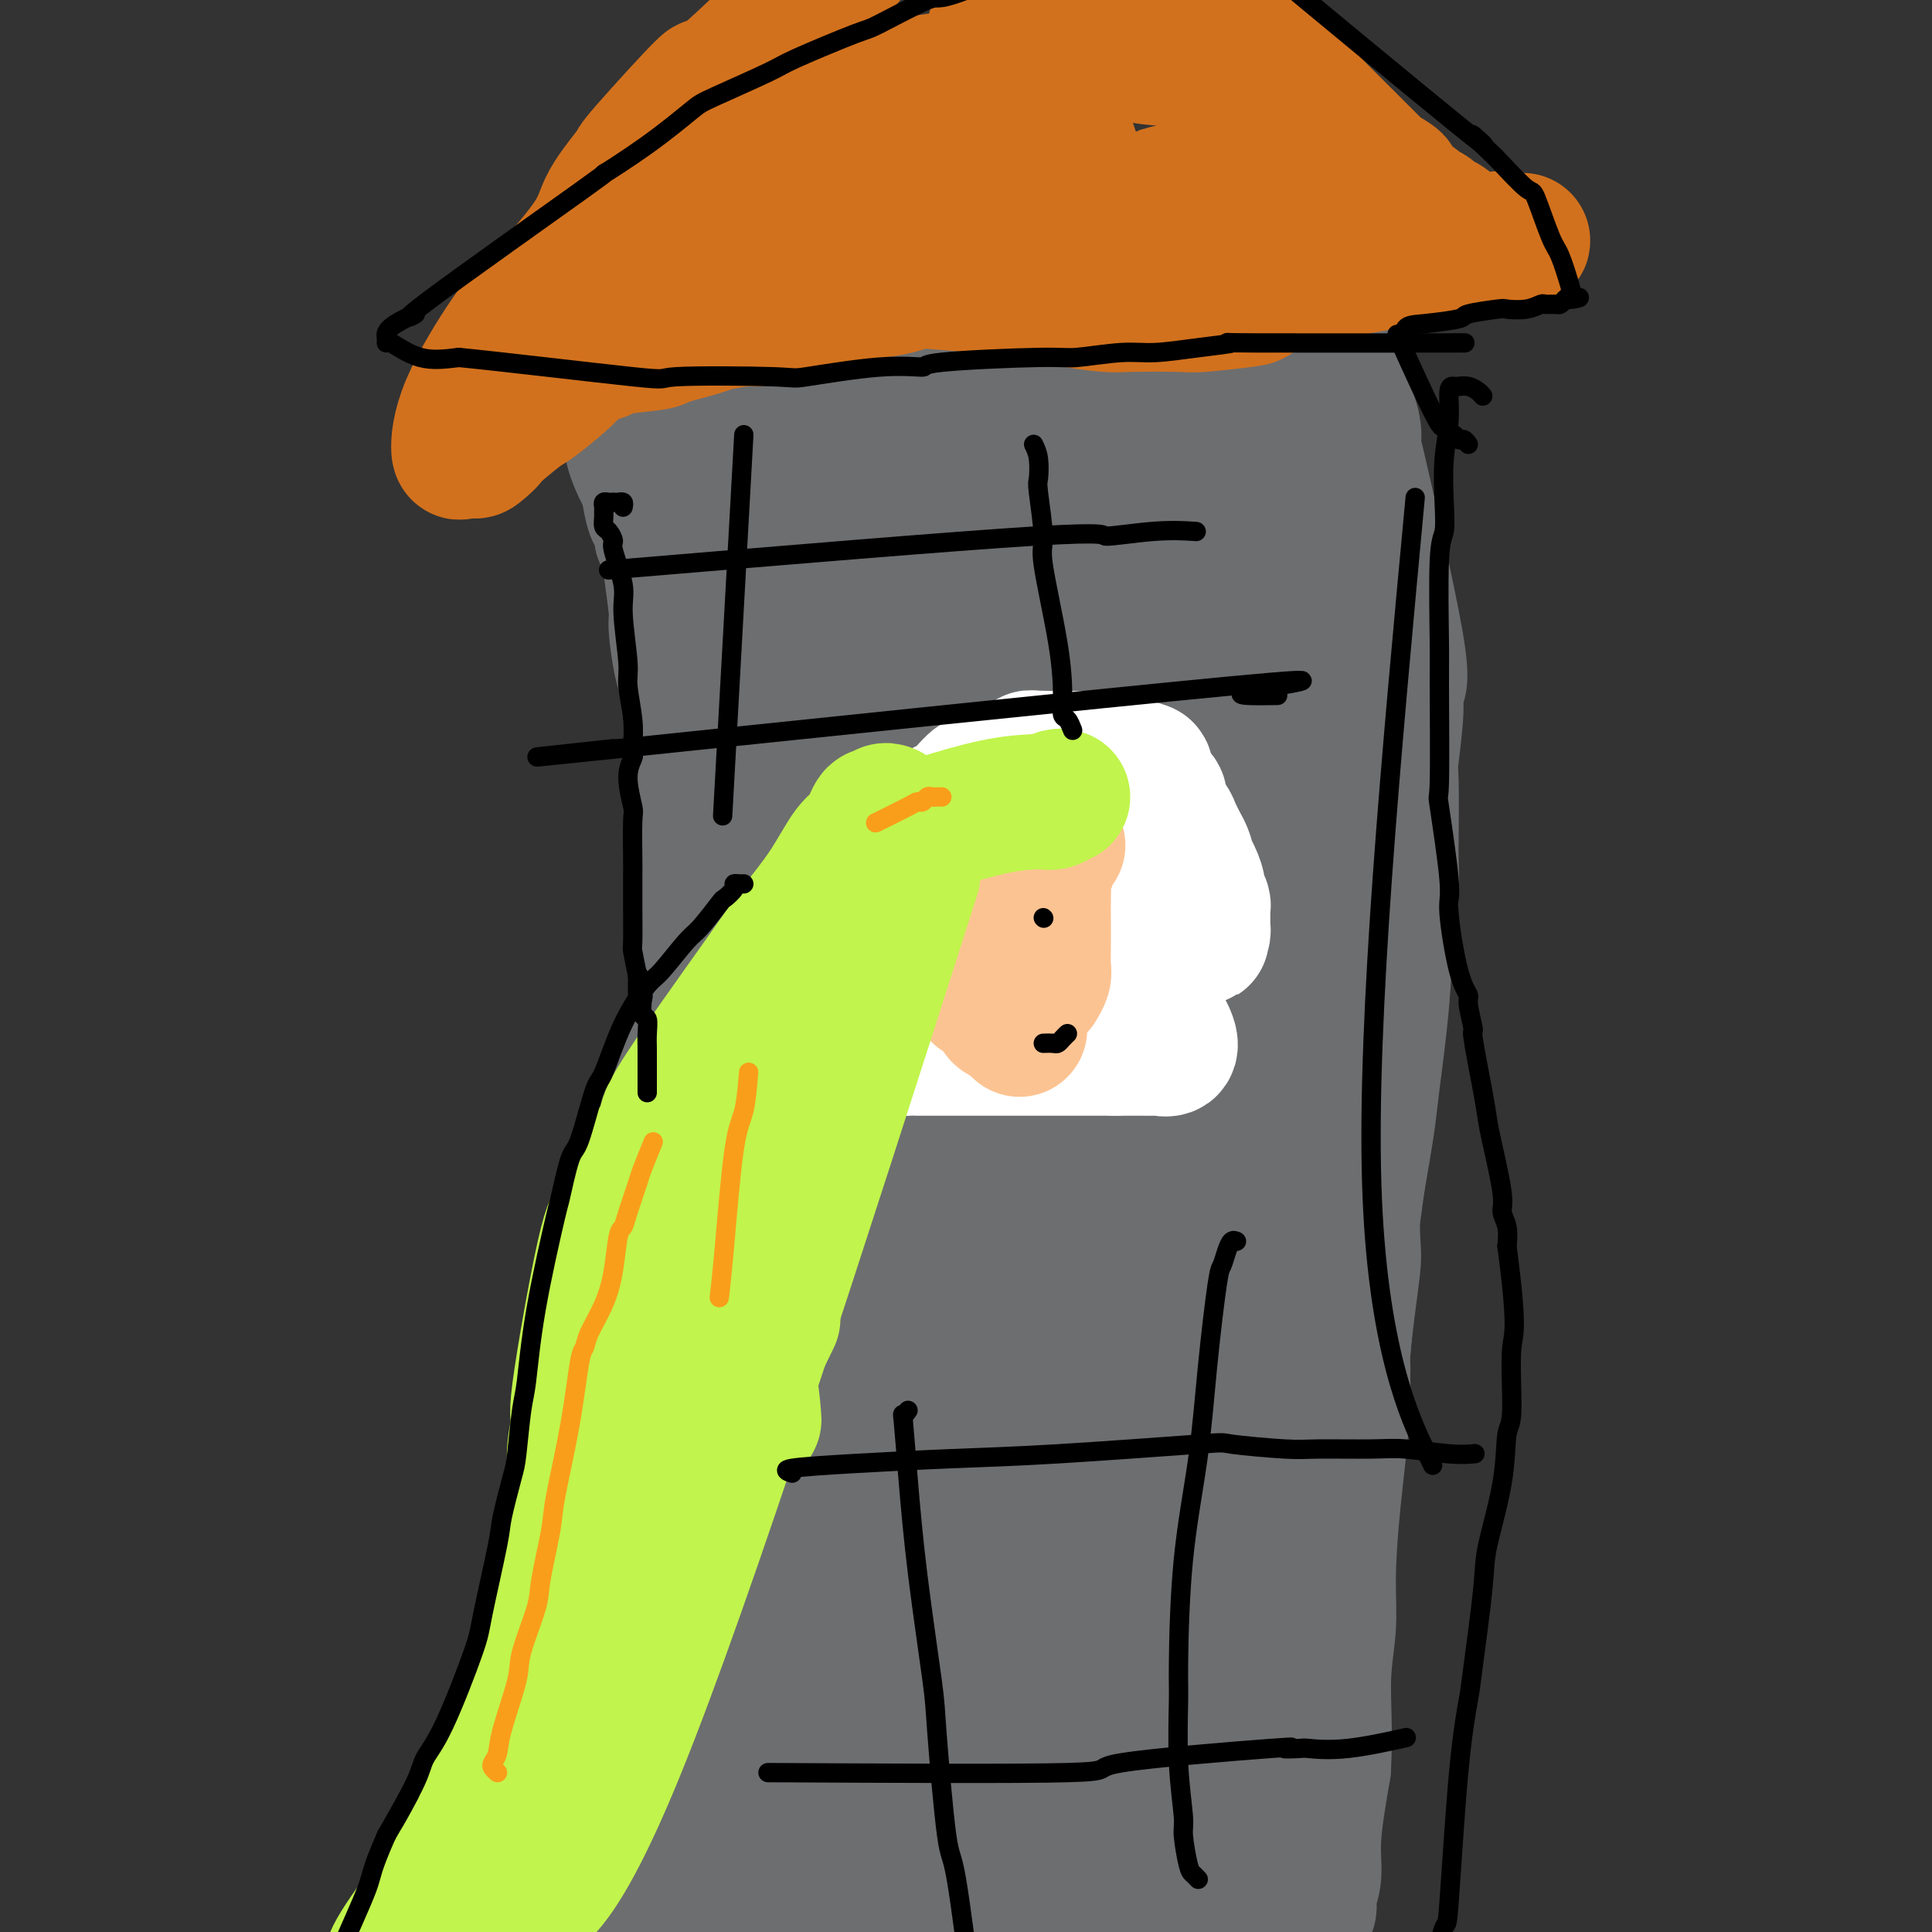 <svg viewBox='0 0 400 400' version='1.1' xmlns='http://www.w3.org/2000/svg' xmlns:xlink='http://www.w3.org/1999/xlink'><rect x="0" y="0" width="400" height="400" fill="#333333" stroke="none"/><g fill='none' stroke='#6D6E70' stroke-width='6' stroke-linecap='round' stroke-linejoin='round'><path d='M149,158c0.023,0.504 0.045,1.008 0,1c-0.045,-0.008 -0.159,-0.528 0,1c0.159,1.528 0.591,5.105 1,7c0.409,1.895 0.796,2.108 1,5c0.204,2.892 0.225,8.464 1,14c0.775,5.536 2.303,11.038 3,14c0.697,2.962 0.564,3.386 1,8c0.436,4.614 1.440,13.418 2,18c0.560,4.582 0.676,4.941 1,9c0.324,4.059 0.857,11.818 1,16c0.143,4.182 -0.105,4.788 0,9c0.105,4.212 0.561,12.031 1,16c0.439,3.969 0.859,4.088 1,7c0.141,2.912 0.002,8.616 0,11c-0.002,2.384 0.133,1.447 0,4c-0.133,2.553 -0.533,8.594 -1,14c-0.467,5.406 -1.001,10.176 -1,13c0.001,2.824 0.536,3.703 0,7c-0.536,3.297 -2.143,9.011 -3,12c-0.857,2.989 -0.964,3.254 -2,7c-1.036,3.746 -3.002,10.973 -4,15c-0.998,4.027 -1.028,4.853 -2,7c-0.972,2.147 -2.887,5.616 -4,9c-1.113,3.384 -1.426,6.683 -2,8c-0.574,1.317 -1.411,0.653 -2,2c-0.589,1.347 -0.932,4.704 -1,6c-0.068,1.296 0.139,0.530 0,1c-0.139,0.470 -0.625,2.178 -1,3c-0.375,0.822 -0.639,0.760 -1,1c-0.361,0.240 -0.817,0.783 -1,1c-0.183,0.217 -0.091,0.109 0,0'/></g>
<g fill='none' stroke='#6D6E70' stroke-width='28' stroke-linecap='round' stroke-linejoin='round'><path d='M150,150c-0.453,-0.093 -0.906,-0.187 -1,0c-0.094,0.187 0.171,0.653 0,1c-0.171,0.347 -0.778,0.575 -1,1c-0.222,0.425 -0.061,1.048 0,2c0.061,0.952 0.020,2.234 0,3c-0.020,0.766 -0.021,1.017 0,4c0.021,2.983 0.062,8.699 0,12c-0.062,3.301 -0.227,4.186 0,7c0.227,2.814 0.845,7.556 1,14c0.155,6.444 -0.155,14.590 0,19c0.155,4.410 0.773,5.084 1,10c0.227,4.916 0.062,14.072 0,19c-0.062,4.928 -0.020,5.626 0,11c0.020,5.374 0.019,15.424 0,20c-0.019,4.576 -0.057,3.679 0,7c0.057,3.321 0.210,10.861 0,14c-0.210,3.139 -0.781,1.879 -1,5c-0.219,3.121 -0.085,10.624 0,14c0.085,3.376 0.121,2.627 0,5c-0.121,2.373 -0.398,7.870 -1,13c-0.602,5.130 -1.528,9.894 -2,13c-0.472,3.106 -0.491,4.554 -1,9c-0.509,4.446 -1.509,11.889 -2,16c-0.491,4.111 -0.474,4.889 -1,8c-0.526,3.111 -1.595,8.556 -2,13c-0.405,4.444 -0.148,7.889 0,10c0.148,2.111 0.185,2.889 0,5c-0.185,2.111 -0.593,5.556 -1,9'/><path d='M139,414c-1.702,19.600 -0.456,8.600 0,5c0.456,-3.600 0.123,0.202 0,2c-0.123,1.798 -0.037,1.593 0,2c0.037,0.407 0.024,1.425 0,2c-0.024,0.575 -0.059,0.706 0,1c0.059,0.294 0.213,0.750 0,1c-0.213,0.250 -0.792,0.293 -1,0c-0.208,-0.293 -0.045,-0.921 0,-1c0.045,-0.079 -0.028,0.390 0,-1c0.028,-1.390 0.159,-4.641 0,-11c-0.159,-6.359 -0.606,-15.828 -1,-22c-0.394,-6.172 -0.734,-9.047 -1,-11c-0.266,-1.953 -0.458,-2.983 -2,-17c-1.542,-14.017 -4.433,-41.021 -5,-55c-0.567,-13.979 1.190,-14.932 2,-17c0.810,-2.068 0.671,-5.249 1,-10c0.329,-4.751 1.124,-11.070 2,-17c0.876,-5.930 1.831,-11.469 3,-17c1.169,-5.531 2.552,-11.052 3,-14c0.448,-2.948 -0.038,-3.323 0,-5c0.038,-1.677 0.602,-4.657 1,-7c0.398,-2.343 0.632,-4.049 1,-5c0.368,-0.951 0.869,-1.147 1,-2c0.131,-0.853 -0.109,-2.363 0,-3c0.109,-0.637 0.568,-0.402 1,-1c0.432,-0.598 0.838,-2.028 1,-3c0.162,-0.972 0.081,-1.486 0,-2'/><path d='M145,206c2.706,-17.547 1.471,-9.914 1,-9c-0.471,0.914 -0.179,-4.889 0,-9c0.179,-4.111 0.244,-6.528 0,-8c-0.244,-1.472 -0.797,-1.999 -1,-4c-0.203,-2.001 -0.055,-5.476 0,-7c0.055,-1.524 0.016,-1.098 0,-2c-0.016,-0.902 -0.008,-3.131 0,-4c0.008,-0.869 0.017,-0.378 0,-1c-0.017,-0.622 -0.060,-2.357 0,-3c0.060,-0.643 0.223,-0.193 0,-1c-0.223,-0.807 -0.833,-2.872 -1,-4c-0.167,-1.128 0.109,-1.318 0,-2c-0.109,-0.682 -0.602,-1.857 -1,-4c-0.398,-2.143 -0.699,-5.255 -1,-7c-0.301,-1.745 -0.602,-2.124 -1,-4c-0.398,-1.876 -0.894,-5.249 -1,-7c-0.106,-1.751 0.178,-1.879 0,-4c-0.178,-2.121 -0.817,-6.234 -1,-8c-0.183,-1.766 0.092,-1.184 0,-2c-0.092,-0.816 -0.549,-3.030 -1,-4c-0.451,-0.970 -0.895,-0.695 -1,-1c-0.105,-0.305 0.128,-1.191 0,-2c-0.128,-0.809 -0.616,-1.540 -1,-2c-0.384,-0.460 -0.662,-0.649 -1,-2c-0.338,-1.351 -0.734,-3.864 -1,-5c-0.266,-1.136 -0.400,-0.896 -1,-2c-0.600,-1.104 -1.666,-3.554 -2,-5c-0.334,-1.446 0.064,-1.889 0,-3c-0.064,-1.111 -0.590,-2.889 -1,-4c-0.410,-1.111 -0.705,-1.556 -1,-2'/><path d='M129,84c-1.332,-4.915 -0.161,-3.202 0,-3c0.161,0.202 -0.687,-1.108 -1,-2c-0.313,-0.892 -0.091,-1.367 0,-2c0.091,-0.633 0.051,-1.423 0,-2c-0.051,-0.577 -0.113,-0.942 0,-1c0.113,-0.058 0.400,0.191 1,0c0.600,-0.191 1.512,-0.824 1,-1c-0.512,-0.176 -2.447,0.103 3,-2c5.447,-2.103 18.276,-6.588 28,-9c9.724,-2.412 16.344,-2.751 19,-3c2.656,-0.249 1.349,-0.406 9,-1c7.651,-0.594 24.261,-1.623 31,-2c6.739,-0.377 3.606,-0.101 4,0c0.394,0.101 4.316,0.027 6,0c1.684,-0.027 1.130,-0.007 2,0c0.870,0.007 3.162,0.002 5,0c1.838,-0.002 3.220,-0.000 4,0c0.780,0.000 0.956,0.000 2,0c1.044,-0.000 2.956,0.000 4,0c1.044,-0.000 1.220,-0.001 2,0c0.780,0.001 2.164,0.004 3,0c0.836,-0.004 1.125,-0.015 2,0c0.875,0.015 2.338,0.056 3,0c0.662,-0.056 0.524,-0.207 1,0c0.476,0.207 1.564,0.774 2,1c0.436,0.226 0.218,0.113 0,0'/><path d='M260,57c6.362,0.373 2.267,0.806 1,1c-1.267,0.194 0.294,0.149 1,0c0.706,-0.149 0.555,-0.404 1,0c0.445,0.404 1.484,1.466 2,2c0.516,0.534 0.508,0.542 1,1c0.492,0.458 1.482,1.368 2,2c0.518,0.632 0.562,0.986 1,2c0.438,1.014 1.268,2.688 2,4c0.732,1.312 1.366,2.261 2,3c0.634,0.739 1.267,1.268 2,3c0.733,1.732 1.565,4.668 2,6c0.435,1.332 0.472,1.059 1,2c0.528,0.941 1.545,3.097 2,5c0.455,1.903 0.347,3.553 0,3c-0.347,-0.553 -0.934,-3.307 1,5c1.934,8.307 6.389,27.677 8,37c1.611,9.323 0.379,8.600 0,9c-0.379,0.400 0.094,1.925 0,5c-0.094,3.075 -0.756,7.701 -1,10c-0.244,2.299 -0.069,2.271 0,5c0.069,2.729 0.031,8.215 0,11c-0.031,2.785 -0.054,2.871 0,5c0.054,2.129 0.184,6.303 0,9c-0.184,2.697 -0.682,3.916 -1,7c-0.318,3.084 -0.456,8.033 -1,14c-0.544,5.967 -1.493,12.953 -2,17c-0.507,4.047 -0.574,5.156 -1,8c-0.426,2.844 -1.213,7.422 -2,12'/><path d='M281,245c-1.244,9.789 -0.854,5.260 -1,6c-0.146,0.740 -0.826,6.748 -1,10c-0.174,3.252 0.160,3.747 0,7c-0.160,3.253 -0.813,9.265 -1,12c-0.187,2.735 0.090,2.195 0,4c-0.090,1.805 -0.549,5.957 -1,9c-0.451,3.043 -0.894,4.977 -1,6c-0.106,1.023 0.125,1.133 0,4c-0.125,2.867 -0.607,8.489 -1,11c-0.393,2.511 -0.698,1.910 -1,5c-0.302,3.090 -0.603,9.872 -1,13c-0.397,3.128 -0.891,2.604 -1,5c-0.109,2.396 0.167,7.714 0,10c-0.167,2.286 -0.777,1.540 -1,7c-0.223,5.460 -0.060,17.126 0,22c0.060,4.874 0.016,2.955 0,3c-0.016,0.045 -0.004,2.053 0,4c0.004,1.947 0.001,3.835 0,5c-0.001,1.165 -0.000,1.609 0,2c0.000,0.391 0.000,0.729 0,1c-0.000,0.271 -0.001,0.474 0,1c0.001,0.526 0.004,1.375 0,2c-0.004,0.625 -0.017,1.028 0,1c0.017,-0.028 0.062,-0.485 0,-1c-0.062,-0.515 -0.233,-1.086 0,-2c0.233,-0.914 0.870,-2.169 1,-4c0.130,-1.831 -0.249,-4.237 0,-8c0.249,-3.763 1.124,-8.881 2,-14'/><path d='M274,366c0.402,-7.855 -0.095,-13.493 0,-18c0.095,-4.507 0.780,-7.883 1,-11c0.220,-3.117 -0.024,-5.974 0,-10c0.024,-4.026 0.318,-9.219 1,-16c0.682,-6.781 1.752,-15.150 2,-20c0.248,-4.850 -0.326,-6.183 0,-11c0.326,-4.817 1.551,-13.119 2,-17c0.449,-3.881 0.122,-3.343 0,-8c-0.122,-4.657 -0.037,-14.510 0,-20c0.037,-5.490 0.028,-6.617 0,-11c-0.028,-4.383 -0.074,-12.023 0,-16c0.074,-3.977 0.269,-4.290 0,-8c-0.269,-3.710 -1.000,-10.815 -1,-18c0.000,-7.185 0.732,-14.450 1,-16c0.268,-1.550 0.071,2.615 0,-6c-0.071,-8.615 -0.018,-30.010 0,-39c0.018,-8.990 0.001,-5.575 0,-5c-0.001,0.575 0.014,-1.689 0,-4c-0.014,-2.311 -0.055,-4.668 0,-6c0.055,-1.332 0.208,-1.638 0,-3c-0.208,-1.362 -0.776,-3.779 -1,-5c-0.224,-1.221 -0.103,-1.244 0,-2c0.103,-0.756 0.187,-2.243 0,-3c-0.187,-0.757 -0.645,-0.784 -1,-1c-0.355,-0.216 -0.606,-0.621 -1,-1c-0.394,-0.379 -0.930,-0.730 -1,-1c-0.070,-0.270 0.327,-0.457 0,-1c-0.327,-0.543 -1.379,-1.441 -2,-2c-0.621,-0.559 -0.810,-0.780 -1,-1'/><path d='M273,86c-1.519,-1.442 -2.316,-1.546 -3,-2c-0.684,-0.454 -1.254,-1.258 -3,-2c-1.746,-0.742 -4.666,-1.422 -6,-2c-1.334,-0.578 -1.080,-1.055 -3,-2c-1.920,-0.945 -6.013,-2.360 -8,-3c-1.987,-0.640 -1.867,-0.507 -4,-1c-2.133,-0.493 -6.517,-1.614 -8,-2c-1.483,-0.386 -0.064,-0.037 -4,-1c-3.936,-0.963 -13.227,-3.239 -18,-4c-4.773,-0.761 -5.028,-0.009 -7,0c-1.972,0.009 -5.659,-0.726 -9,-1c-3.341,-0.274 -6.334,-0.089 -8,0c-1.666,0.089 -2.004,0.080 -3,0c-0.996,-0.080 -2.651,-0.233 -6,0c-3.349,0.233 -8.392,0.850 -11,1c-2.608,0.150 -2.782,-0.167 -3,0c-0.218,0.167 -0.481,0.817 -1,1c-0.519,0.183 -1.295,-0.101 -2,0c-0.705,0.101 -1.340,0.588 -2,1c-0.660,0.412 -1.347,0.751 -2,1c-0.653,0.249 -1.272,0.410 -2,1c-0.728,0.590 -1.563,1.611 -2,2c-0.437,0.389 -0.474,0.146 -1,1c-0.526,0.854 -1.542,2.806 -2,4c-0.458,1.194 -0.360,1.629 -1,3c-0.640,1.371 -2.018,3.677 -3,6c-0.982,2.323 -1.566,4.664 -2,7c-0.434,2.336 -0.717,4.668 -1,7'/><path d='M148,101c-1.982,7.279 -1.936,11.476 -2,14c-0.064,2.524 -0.237,3.376 0,7c0.237,3.624 0.883,10.021 1,13c0.117,2.979 -0.294,2.539 0,6c0.294,3.461 1.294,10.821 2,15c0.706,4.179 1.117,5.176 2,9c0.883,3.824 2.239,10.474 3,17c0.761,6.526 0.926,12.927 1,16c0.074,3.073 0.057,2.818 0,7c-0.057,4.182 -0.152,12.802 0,17c0.152,4.198 0.553,3.976 1,7c0.447,3.024 0.942,9.295 1,12c0.058,2.705 -0.321,1.843 0,4c0.321,2.157 1.343,7.334 2,10c0.657,2.666 0.950,2.821 1,6c0.050,3.179 -0.144,9.382 0,13c0.144,3.618 0.627,4.650 1,10c0.373,5.350 0.637,15.018 1,21c0.363,5.982 0.825,8.277 1,10c0.175,1.723 0.062,2.875 0,4c-0.062,1.125 -0.072,2.225 0,5c0.072,2.775 0.225,7.226 0,9c-0.225,1.774 -0.830,0.873 -1,2c-0.170,1.127 0.095,4.283 0,7c-0.095,2.717 -0.551,4.996 -1,6c-0.449,1.004 -0.890,0.732 -1,2c-0.110,1.268 0.111,4.077 0,6c-0.111,1.923 -0.556,2.962 -1,4'/><path d='M159,360c-0.792,7.973 -0.772,5.404 -1,5c-0.228,-0.404 -0.705,1.357 -1,3c-0.295,1.643 -0.409,3.170 -1,5c-0.591,1.830 -1.660,3.965 -2,5c-0.340,1.035 0.048,0.970 0,2c-0.048,1.030 -0.533,3.153 -1,4c-0.467,0.847 -0.915,0.417 -1,1c-0.085,0.583 0.192,2.180 0,3c-0.192,0.820 -0.852,0.865 -1,1c-0.148,0.135 0.216,0.362 0,1c-0.216,0.638 -1.013,1.687 -1,2c0.013,0.313 0.837,-0.112 1,0c0.163,0.112 -0.336,0.759 0,1c0.336,0.241 1.508,0.076 2,0c0.492,-0.076 0.305,-0.063 1,0c0.695,0.063 2.273,0.174 3,0c0.727,-0.174 0.602,-0.635 2,-1c1.398,-0.365 4.319,-0.634 6,-1c1.681,-0.366 2.120,-0.830 4,-1c1.880,-0.170 5.199,-0.045 7,0c1.801,0.045 2.084,0.012 3,0c0.916,-0.012 2.464,-0.003 5,0c2.536,0.003 6.060,0.001 8,0c1.940,-0.001 2.297,-0.000 4,0c1.703,0.000 4.752,0.000 6,0c1.248,-0.000 0.693,-0.000 2,0c1.307,0.000 4.474,0.000 6,0c1.526,-0.000 1.411,-0.000 3,0c1.589,0.000 4.883,0.000 7,0c2.117,-0.000 3.059,-0.000 4,0'/><path d='M224,390c13.336,-0.310 9.677,-0.085 10,0c0.323,0.085 4.629,0.029 7,0c2.371,-0.029 2.808,-0.033 4,0c1.192,0.033 3.139,0.103 4,0c0.861,-0.103 0.637,-0.377 1,0c0.363,0.377 1.314,1.406 3,-1c1.686,-2.406 4.107,-8.245 5,-11c0.893,-2.755 0.257,-2.424 0,-3c-0.257,-0.576 -0.137,-2.057 0,-3c0.137,-0.943 0.290,-1.347 0,-4c-0.290,-2.653 -1.022,-7.557 -1,-9c0.022,-1.443 0.798,0.573 -1,-5c-1.798,-5.573 -6.169,-18.735 -8,-25c-1.831,-6.265 -1.120,-5.633 -1,-6c0.120,-0.367 -0.349,-1.733 -1,-4c-0.651,-2.267 -1.485,-5.436 -2,-7c-0.515,-1.564 -0.712,-1.522 -1,-4c-0.288,-2.478 -0.666,-7.477 -1,-10c-0.334,-2.523 -0.626,-2.572 -1,-6c-0.374,-3.428 -0.832,-10.237 -1,-14c-0.168,-3.763 -0.045,-4.480 0,-7c0.045,-2.520 0.012,-6.842 0,-12c-0.012,-5.158 -0.003,-11.150 0,-14c0.003,-2.850 0.001,-2.558 0,-6c-0.001,-3.442 -0.000,-10.619 0,-14c0.000,-3.381 0.000,-2.966 0,-5c-0.000,-2.034 -0.000,-6.517 0,-11'/><path d='M240,209c-0.153,-13.432 -0.037,-5.512 0,-5c0.037,0.512 -0.005,-6.384 0,-10c0.005,-3.616 0.058,-3.954 0,-6c-0.058,-2.046 -0.226,-5.802 0,-10c0.226,-4.198 0.845,-8.837 1,-11c0.155,-2.163 -0.155,-1.848 0,-4c0.155,-2.152 0.773,-6.769 1,-9c0.227,-2.231 0.061,-2.074 0,-4c-0.061,-1.926 -0.016,-5.933 0,-8c0.016,-2.067 0.004,-2.194 0,-4c-0.004,-1.806 -0.001,-5.292 0,-7c0.001,-1.708 0.000,-1.640 0,-3c-0.000,-1.360 -0.000,-4.149 0,-5c0.000,-0.851 0.000,0.234 0,-2c-0.000,-2.234 -0.000,-7.788 0,-10c0.000,-2.212 0.000,-1.083 0,-1c-0.000,0.083 -0.000,-0.879 0,-2c0.000,-1.121 0.000,-2.401 0,-3c-0.000,-0.599 -0.000,-0.516 0,-1c0.000,-0.484 0.001,-1.534 0,-2c-0.001,-0.466 -0.004,-0.349 0,-1c0.004,-0.651 0.015,-2.071 0,-3c-0.015,-0.929 -0.057,-1.366 0,-2c0.057,-0.634 0.212,-1.464 0,-2c-0.212,-0.536 -0.792,-0.776 -1,-1c-0.208,-0.224 -0.046,-0.431 0,-1c0.046,-0.569 -0.026,-1.499 0,-2c0.026,-0.501 0.150,-0.572 0,-1c-0.150,-0.428 -0.575,-1.214 -1,-2'/><path d='M240,87c0.106,-19.049 0.370,-5.672 0,-1c-0.370,4.672 -1.373,0.640 -2,-1c-0.627,-1.640 -0.878,-0.888 -2,-1c-1.122,-0.112 -3.114,-1.089 -5,-2c-1.886,-0.911 -3.665,-1.757 -5,-2c-1.335,-0.243 -2.225,0.116 -5,0c-2.775,-0.116 -7.436,-0.707 -10,-1c-2.564,-0.293 -3.033,-0.289 -5,0c-1.967,0.289 -5.433,0.861 -7,1c-1.567,0.139 -1.235,-0.155 -2,0c-0.765,0.155 -2.626,0.760 -4,1c-1.374,0.240 -2.259,0.116 -3,0c-0.741,-0.116 -1.336,-0.223 -2,0c-0.664,0.223 -1.397,0.778 -2,1c-0.603,0.222 -1.077,0.112 -2,0c-0.923,-0.112 -2.293,-0.227 -3,0c-0.707,0.227 -0.749,0.797 -1,1c-0.251,0.203 -0.711,0.038 -1,0c-0.289,-0.038 -0.406,0.050 -1,0c-0.594,-0.050 -1.666,-0.237 -2,0c-0.334,0.237 0.069,0.897 0,1c-0.069,0.103 -0.609,-0.350 -1,0c-0.391,0.350 -0.634,1.505 -1,2c-0.366,0.495 -0.854,0.330 -1,1c-0.146,0.670 0.049,2.174 0,3c-0.049,0.826 -0.342,0.973 -1,3c-0.658,2.027 -1.682,5.933 -2,8c-0.318,2.067 0.069,2.296 0,6c-0.069,3.704 -0.596,10.882 -1,15c-0.404,4.118 -0.687,5.177 -1,8c-0.313,2.823 -0.657,7.412 -1,12'/><path d='M167,142c-0.695,16.459 -0.932,37.106 -1,48c-0.068,10.894 0.034,12.034 0,14c-0.034,1.966 -0.205,4.757 0,10c0.205,5.243 0.787,12.939 1,17c0.213,4.061 0.057,4.487 0,7c-0.057,2.513 -0.016,7.113 0,12c0.016,4.887 0.008,10.061 0,13c-0.008,2.939 -0.017,3.642 0,7c0.017,3.358 0.061,9.371 0,12c-0.061,2.629 -0.226,1.873 0,4c0.226,2.127 0.844,7.135 1,8c0.156,0.865 -0.151,-2.415 0,4c0.151,6.415 0.758,22.525 1,31c0.242,8.475 0.117,9.315 0,10c-0.117,0.685 -0.228,1.216 0,4c0.228,2.784 0.793,7.822 1,10c0.207,2.178 0.055,1.495 0,3c-0.055,1.505 -0.015,5.196 0,7c0.015,1.804 0.004,1.720 0,3c-0.004,1.280 -0.001,3.925 0,5c0.001,1.075 0.000,0.582 0,1c-0.000,0.418 -0.000,1.747 0,3c0.000,1.253 0.000,2.429 0,3c-0.000,0.571 -0.000,0.538 0,1c0.000,0.462 0.000,1.418 0,2c-0.000,0.582 -0.000,0.791 0,1'/><path d='M170,382c0.463,37.309 0.120,10.581 0,1c-0.120,-9.581 -0.019,-2.017 0,1c0.019,3.017 -0.045,1.485 0,1c0.045,-0.485 0.199,0.077 1,0c0.801,-0.077 2.250,-0.791 3,-1c0.750,-0.209 0.801,0.089 3,0c2.199,-0.089 6.546,-0.564 9,-1c2.454,-0.436 3.016,-0.834 5,-1c1.984,-0.166 5.389,-0.100 7,0c1.611,0.100 1.426,0.234 2,0c0.574,-0.234 1.907,-0.835 6,-1c4.093,-0.165 10.947,0.106 14,0c3.053,-0.106 2.306,-0.591 4,-1c1.694,-0.409 5.831,-0.743 8,-1c2.169,-0.257 2.372,-0.437 4,-1c1.628,-0.563 4.680,-1.511 6,-2c1.320,-0.489 0.907,-0.520 2,-1c1.093,-0.480 3.692,-1.408 5,-2c1.308,-0.592 1.324,-0.849 2,-1c0.676,-0.151 2.012,-0.196 3,-1c0.988,-0.804 1.627,-2.368 2,-3c0.373,-0.632 0.481,-0.332 1,-1c0.519,-0.668 1.448,-2.303 2,-3c0.552,-0.697 0.725,-0.457 1,-1c0.275,-0.543 0.650,-1.869 1,-3c0.350,-1.131 0.675,-2.065 1,-3'/><path d='M262,357c1.346,-3.256 0.710,-4.397 1,-8c0.290,-3.603 1.504,-9.668 2,-15c0.496,-5.332 0.273,-9.931 0,-14c-0.273,-4.069 -0.596,-7.608 -1,-13c-0.404,-5.392 -0.889,-12.637 -1,-17c-0.111,-4.363 0.152,-5.844 0,-9c-0.152,-3.156 -0.720,-7.989 -1,-10c-0.280,-2.011 -0.271,-1.201 0,-3c0.271,-1.799 0.805,-6.206 1,-8c0.195,-1.794 0.050,-0.976 0,-3c-0.050,-2.024 -0.004,-6.889 0,-11c0.004,-4.111 -0.033,-7.467 0,-10c0.033,-2.533 0.135,-4.242 0,-4c-0.135,0.242 -0.506,2.433 1,-8c1.506,-10.433 4.890,-33.492 6,-43c1.110,-9.508 -0.053,-5.466 0,-6c0.053,-0.534 1.322,-5.646 2,-11c0.678,-5.354 0.766,-10.951 1,-14c0.234,-3.049 0.615,-3.549 1,-7c0.385,-3.451 0.775,-9.852 1,-13c0.225,-3.148 0.286,-3.043 0,-5c-0.286,-1.957 -0.921,-5.977 -1,-8c-0.079,-2.023 0.396,-2.047 0,-3c-0.396,-0.953 -1.663,-2.833 -2,-4c-0.337,-1.167 0.255,-1.622 0,-3c-0.255,-1.378 -1.359,-3.679 -2,-5c-0.641,-1.321 -0.821,-1.660 -1,-2'/><path d='M269,100c-1.224,-5.602 -1.284,-4.609 -2,-5c-0.716,-0.391 -2.086,-2.168 -3,-3c-0.914,-0.832 -1.371,-0.720 -2,-2c-0.629,-1.280 -1.432,-3.952 -2,-5c-0.568,-1.048 -0.903,-0.471 -2,-1c-1.097,-0.529 -2.956,-2.164 -4,-3c-1.044,-0.836 -1.273,-0.873 -2,-1c-0.727,-0.127 -1.951,-0.346 -4,-1c-2.049,-0.654 -4.923,-1.745 -6,-2c-1.077,-0.255 -0.358,0.324 -3,0c-2.642,-0.324 -8.647,-1.551 -12,-2c-3.353,-0.449 -4.055,-0.120 -6,0c-1.945,0.120 -5.134,0.033 -7,0c-1.866,-0.033 -2.411,-0.011 -3,0c-0.589,0.011 -1.222,0.010 -5,1c-3.778,0.990 -10.700,2.972 -14,4c-3.300,1.028 -2.979,1.103 -3,1c-0.021,-0.103 -0.385,-0.383 -1,0c-0.615,0.383 -1.481,1.429 -2,2c-0.519,0.571 -0.690,0.667 -1,1c-0.310,0.333 -0.759,0.903 -1,2c-0.241,1.097 -0.275,2.720 0,4c0.275,1.280 0.860,2.216 1,3c0.140,0.784 -0.164,1.414 0,4c0.164,2.586 0.797,7.126 2,13c1.203,5.874 2.978,13.081 4,17c1.022,3.919 1.292,4.548 2,7c0.708,2.452 1.854,6.726 3,11'/><path d='M196,145c2.460,9.630 2.610,6.206 3,8c0.390,1.794 1.019,8.805 2,14c0.981,5.195 2.312,8.575 3,12c0.688,3.425 0.732,6.895 1,9c0.268,2.105 0.758,2.844 1,5c0.242,2.156 0.234,5.730 0,10c-0.234,4.270 -0.693,9.236 -1,12c-0.307,2.764 -0.460,3.325 -1,8c-0.540,4.675 -1.465,13.462 -2,18c-0.535,4.538 -0.679,4.825 -1,10c-0.321,5.175 -0.818,15.239 -1,20c-0.182,4.761 -0.049,4.221 0,8c0.049,3.779 0.013,11.878 0,16c-0.013,4.122 -0.003,4.266 0,8c0.003,3.734 -0.001,11.057 0,18c0.001,6.943 0.007,13.506 0,17c-0.007,3.494 -0.027,3.920 0,8c0.027,4.080 0.102,11.815 0,16c-0.102,4.185 -0.382,4.819 0,8c0.382,3.181 1.427,8.908 2,12c0.573,3.092 0.675,3.548 1,5c0.325,1.452 0.872,3.900 1,5c0.128,1.100 -0.163,0.851 0,2c0.163,1.149 0.781,3.695 1,5c0.219,1.305 0.038,1.371 0,1c-0.038,-0.371 0.067,-1.177 0,-1c-0.067,0.177 -0.305,1.336 -1,-1c-0.695,-2.336 -1.848,-8.168 -3,-14'/><path d='M201,384c-1.015,-8.186 -1.551,-21.151 -2,-28c-0.449,-6.849 -0.809,-7.583 -2,-14c-1.191,-6.417 -3.213,-18.519 -4,-24c-0.787,-5.481 -0.339,-4.343 -1,-11c-0.661,-6.657 -2.429,-21.109 -3,-28c-0.571,-6.891 0.057,-6.222 0,-12c-0.057,-5.778 -0.800,-18.003 -1,-24c-0.200,-5.997 0.141,-5.764 0,-9c-0.141,-3.236 -0.766,-9.940 -1,-13c-0.234,-3.060 -0.077,-2.475 0,-4c0.077,-1.525 0.073,-5.160 0,-7c-0.073,-1.840 -0.216,-1.886 0,-4c0.216,-2.114 0.790,-6.297 1,-8c0.210,-1.703 0.055,-0.925 0,-8c-0.055,-7.075 -0.011,-22.003 0,-29c0.011,-6.997 -0.011,-6.063 0,-8c0.011,-1.937 0.056,-6.745 0,-10c-0.056,-3.255 -0.211,-4.956 0,-6c0.211,-1.044 0.789,-1.431 1,-2c0.211,-0.569 0.057,-1.320 0,-2c-0.057,-0.680 -0.016,-1.289 0,-2c0.016,-0.711 0.006,-1.524 0,-2c-0.006,-0.476 -0.010,-0.614 0,-1c0.010,-0.386 0.034,-1.021 0,-1c-0.034,0.021 -0.124,0.698 0,1c0.124,0.302 0.464,0.229 0,2c-0.464,1.771 -1.732,5.385 -3,9'/><path d='M186,139c-0.887,2.832 -1.605,4.913 -3,12c-1.395,7.087 -3.468,19.181 -5,33c-1.532,13.819 -2.522,29.364 -3,37c-0.478,7.636 -0.442,7.365 0,15c0.442,7.635 1.290,23.178 2,31c0.710,7.822 1.280,7.922 2,15c0.720,7.078 1.589,21.132 2,28c0.411,6.868 0.363,6.548 1,11c0.637,4.452 1.961,13.676 3,19c1.039,5.324 1.795,6.750 2,8c0.205,1.250 -0.141,2.325 0,5c0.141,2.675 0.770,6.950 1,9c0.230,2.050 0.062,1.875 0,3c-0.062,1.125 -0.016,3.552 0,7c0.016,3.448 0.003,7.919 0,10c-0.003,2.081 0.004,1.772 0,2c-0.004,0.228 -0.018,0.993 0,2c0.018,1.007 0.067,2.255 0,3c-0.067,0.745 -0.249,0.985 0,1c0.249,0.015 0.931,-0.196 1,0c0.069,0.196 -0.475,0.799 0,1c0.475,0.201 1.970,-0.001 3,0c1.030,0.001 1.595,0.203 3,0c1.405,-0.203 3.650,-0.811 5,-1c1.350,-0.189 1.805,0.042 3,0c1.195,-0.042 3.129,-0.358 5,-1c1.871,-0.642 3.677,-1.612 5,-2c1.323,-0.388 2.161,-0.194 3,0'/><path d='M216,387c5.138,-0.412 3.984,-0.443 4,-1c0.016,-0.557 1.203,-1.639 2,-2c0.797,-0.361 1.204,-0.002 2,0c0.796,0.002 1.980,-0.353 3,-1c1.020,-0.647 1.874,-1.586 2,-2c0.126,-0.414 -0.476,-0.304 1,-2c1.476,-1.696 5.030,-5.199 7,-8c1.970,-2.801 2.355,-4.900 3,-7c0.645,-2.100 1.551,-4.201 2,-5c0.449,-0.799 0.441,-0.297 1,-3c0.559,-2.703 1.684,-8.612 2,-13c0.316,-4.388 -0.176,-7.257 0,-9c0.176,-1.743 1.020,-2.361 0,-15c-1.020,-12.639 -3.905,-37.300 -5,-48c-1.095,-10.700 -0.399,-7.440 0,-7c0.399,0.440 0.500,-1.940 0,-7c-0.500,-5.060 -1.601,-12.801 -2,-17c-0.399,-4.199 -0.096,-4.856 0,-9c0.096,-4.144 -0.015,-11.774 0,-16c0.015,-4.226 0.157,-5.049 0,-9c-0.157,-3.951 -0.615,-11.029 -1,-18c-0.385,-6.971 -0.699,-13.835 -1,-17c-0.301,-3.165 -0.589,-2.633 -1,-5c-0.411,-2.367 -0.945,-7.635 -1,-10c-0.055,-2.365 0.370,-1.829 0,-4c-0.370,-2.171 -1.534,-7.049 -2,-10c-0.466,-2.951 -0.233,-3.976 0,-5'/><path d='M232,137c-2.480,-34.546 -2.181,-17.910 -2,-13c0.181,4.910 0.245,-1.907 0,-6c-0.245,-4.093 -0.798,-5.464 -1,-7c-0.202,-1.536 -0.055,-3.238 0,-4c0.055,-0.762 0.016,-0.586 0,-1c-0.016,-0.414 -0.008,-1.420 0,-2c0.008,-0.580 0.017,-0.735 0,-1c-0.017,-0.265 -0.059,-0.642 0,-1c0.059,-0.358 0.219,-0.699 0,-1c-0.219,-0.301 -0.817,-0.562 -1,0c-0.183,0.562 0.048,1.947 0,2c-0.048,0.053 -0.375,-1.227 -2,6c-1.625,7.227 -4.548,22.960 -6,32c-1.452,9.040 -1.433,11.386 -2,24c-0.567,12.614 -1.718,35.496 -2,47c-0.282,11.504 0.307,11.629 1,23c0.693,11.371 1.492,33.988 2,46c0.508,12.012 0.726,13.420 1,23c0.274,9.580 0.606,27.334 1,36c0.394,8.666 0.852,8.246 1,14c0.148,5.754 -0.012,17.684 0,25c0.012,7.316 0.196,10.020 0,11c-0.196,0.980 -0.770,0.238 -1,1c-0.230,0.762 -0.114,3.029 0,4c0.114,0.971 0.228,0.647 0,1c-0.228,0.353 -0.796,1.382 -1,2c-0.204,0.618 -0.044,0.826 0,1c0.044,0.174 -0.030,0.315 0,0c0.030,-0.315 0.162,-1.085 0,-1c-0.162,0.085 -0.618,1.024 -1,-2c-0.382,-3.024 -0.691,-10.012 -1,-17'/><path d='M218,379c-0.749,-8.602 -1.620,-20.608 -2,-29c-0.380,-8.392 -0.267,-13.171 0,-17c0.267,-3.829 0.689,-6.710 1,-17c0.311,-10.290 0.511,-27.991 1,-34c0.489,-6.009 1.266,-0.326 1,-15c-0.266,-14.674 -1.574,-49.706 -2,-65c-0.426,-15.294 0.030,-10.851 0,-11c-0.030,-0.149 -0.547,-4.892 -1,-10c-0.453,-5.108 -0.844,-10.583 -1,-13c-0.156,-2.417 -0.078,-1.776 0,-3c0.078,-1.224 0.157,-4.312 0,-6c-0.157,-1.688 -0.548,-1.974 -1,-4c-0.452,-2.026 -0.964,-5.790 -1,-7c-0.036,-1.210 0.404,0.135 -1,-6c-1.404,-6.135 -4.653,-19.748 -6,-25c-1.347,-5.252 -0.791,-2.141 -1,-2c-0.209,0.141 -1.183,-2.687 -2,-4c-0.817,-1.313 -1.475,-1.110 -2,-2c-0.525,-0.890 -0.915,-2.872 -1,-4c-0.085,-1.128 0.135,-1.401 0,-2c-0.135,-0.599 -0.625,-1.522 -1,-2c-0.375,-0.478 -0.634,-0.509 -1,-1c-0.366,-0.491 -0.840,-1.441 -1,-2c-0.160,-0.559 -0.004,-0.727 0,-1c0.004,-0.273 -0.142,-0.649 0,-1c0.142,-0.351 0.571,-0.675 1,-1'/><path d='M198,95c-2.404,-9.904 0.087,-2.665 1,0c0.913,2.665 0.247,0.756 1,0c0.753,-0.756 2.926,-0.359 4,0c1.074,0.359 1.051,0.678 3,1c1.949,0.322 5.872,0.646 8,1c2.128,0.354 2.461,0.739 4,1c1.539,0.261 4.282,0.398 7,1c2.718,0.602 5.409,1.668 7,2c1.591,0.332 2.080,-0.069 3,0c0.920,0.069 2.270,0.609 3,1c0.730,0.391 0.839,0.632 1,1c0.161,0.368 0.373,0.862 1,1c0.627,0.138 1.668,-0.079 2,0c0.332,0.079 -0.047,0.455 1,1c1.047,0.545 3.518,1.258 5,2c1.482,0.742 1.973,1.511 2,2c0.027,0.489 -0.410,0.696 0,1c0.410,0.304 1.668,0.704 2,1c0.332,0.296 -0.262,0.489 0,2c0.262,1.511 1.379,4.339 2,6c0.621,1.661 0.744,2.155 1,4c0.256,1.845 0.643,5.041 1,8c0.357,2.959 0.684,5.680 1,7c0.316,1.320 0.621,1.238 1,3c0.379,1.762 0.834,5.369 1,7c0.166,1.631 0.045,1.285 0,3c-0.045,1.715 -0.013,5.490 0,9c0.013,3.510 0.006,6.755 0,10'/><path d='M260,170c-0.000,5.323 -0.000,7.629 0,10c0.000,2.371 0.001,4.806 0,7c-0.001,2.194 -0.004,4.147 0,5c0.004,0.853 0.015,0.604 0,1c-0.015,0.396 -0.055,1.435 0,2c0.055,0.565 0.207,0.657 0,1c-0.207,0.343 -0.772,0.938 -1,1c-0.228,0.062 -0.117,-0.409 0,-1c0.117,-0.591 0.241,-1.303 0,-2c-0.241,-0.697 -0.845,-1.379 -1,-2c-0.155,-0.621 0.140,-1.180 0,-4c-0.140,-2.820 -0.716,-7.900 -1,-11c-0.284,-3.100 -0.276,-4.221 0,-6c0.276,-1.779 0.821,-4.216 1,-9c0.179,-4.784 -0.007,-11.915 0,-15c0.007,-3.085 0.206,-2.125 0,-2c-0.206,0.125 -0.819,-0.584 -1,-1c-0.181,-0.416 0.069,-0.539 0,-1c-0.069,-0.461 -0.458,-1.261 -1,-1c-0.542,0.261 -1.236,1.582 -2,2c-0.764,0.418 -1.598,-0.069 -5,5c-3.402,5.069 -9.372,15.693 -13,23c-3.628,7.307 -4.914,11.298 -6,13c-1.086,1.702 -1.971,1.116 -4,11c-2.029,9.884 -5.200,30.238 -7,40c-1.800,9.762 -2.229,8.932 -3,14c-0.771,5.068 -1.886,16.034 -3,27'/><path d='M213,277c-2.584,16.000 -2.544,15.499 -3,20c-0.456,4.501 -1.406,14.004 -2,22c-0.594,7.996 -0.831,14.484 -1,18c-0.169,3.516 -0.270,4.060 0,9c0.270,4.940 0.912,14.274 1,19c0.088,4.726 -0.379,4.843 0,9c0.379,4.157 1.604,12.356 2,16c0.396,3.644 -0.038,2.735 0,4c0.038,1.265 0.546,4.704 1,7c0.454,2.296 0.854,3.451 1,4c0.146,0.549 0.039,0.494 0,1c-0.039,0.506 -0.011,1.573 0,2c0.011,0.427 0.006,0.213 0,0'/></g>
<g fill='none' stroke='#D2711D' stroke-width='28' stroke-linecap='round' stroke-linejoin='round'><path d='M107,76c-0.087,-0.453 -0.174,-0.906 0,-1c0.174,-0.094 0.610,0.171 1,0c0.390,-0.171 0.735,-0.777 1,-1c0.265,-0.223 0.450,-0.063 1,0c0.550,0.063 1.464,0.028 2,0c0.536,-0.028 0.694,-0.049 2,0c1.306,0.049 3.758,0.169 6,0c2.242,-0.169 4.272,-0.626 5,-1c0.728,-0.374 0.155,-0.663 2,-1c1.845,-0.337 6.109,-0.721 8,-1c1.891,-0.279 1.411,-0.452 3,-1c1.589,-0.548 5.249,-1.469 7,-2c1.751,-0.531 1.594,-0.671 3,-1c1.406,-0.329 4.376,-0.846 6,-1c1.624,-0.154 1.903,0.056 3,0c1.097,-0.056 3.011,-0.378 6,-1c2.989,-0.622 7.052,-1.542 9,-2c1.948,-0.458 1.780,-0.453 3,-1c1.220,-0.547 3.826,-1.647 5,-2c1.174,-0.353 0.915,0.041 2,0c1.085,-0.041 3.513,-0.518 5,-1c1.487,-0.482 2.033,-0.970 3,-1c0.967,-0.030 2.354,0.398 4,0c1.646,-0.398 3.550,-1.624 6,-2c2.450,-0.376 5.444,0.096 8,0c2.556,-0.096 4.673,-0.762 6,-1c1.327,-0.238 1.864,-0.050 3,0c1.136,0.050 2.872,-0.038 4,0c1.128,0.038 1.650,0.203 3,0c1.350,-0.203 3.529,-0.772 5,-1c1.471,-0.228 2.236,-0.114 3,0'/><path d='M232,54c5.116,-0.326 1.907,-0.140 1,0c-0.907,0.140 0.489,0.234 2,0c1.511,-0.234 3.136,-0.795 5,-1c1.864,-0.205 3.965,-0.055 5,0c1.035,0.055 1.004,0.015 2,0c0.996,-0.015 3.019,-0.004 4,0c0.981,0.004 0.920,0.001 2,0c1.080,-0.001 3.302,-0.000 5,0c1.698,0.000 2.873,0.000 4,0c1.127,-0.000 2.207,-0.000 3,0c0.793,0.000 1.299,0.001 2,0c0.701,-0.001 1.598,-0.004 3,0c1.402,0.004 3.310,0.015 4,0c0.690,-0.015 0.162,-0.057 1,0c0.838,0.057 3.041,0.211 4,0c0.959,-0.211 0.675,-0.789 1,-1c0.325,-0.211 1.258,-0.057 2,0c0.742,0.057 1.294,0.015 2,0c0.706,-0.015 1.565,-0.003 2,0c0.435,0.003 0.446,-0.003 1,0c0.554,0.003 1.651,0.016 3,0c1.349,-0.016 2.950,-0.061 4,0c1.050,0.061 1.549,0.226 3,0c1.451,-0.226 3.856,-0.845 5,-1c1.144,-0.155 1.029,0.155 2,0c0.971,-0.155 3.028,-0.773 4,-1c0.972,-0.227 0.858,-0.061 1,0c0.142,0.061 0.538,0.016 1,0c0.462,-0.016 0.989,-0.005 1,0c0.011,0.005 -0.495,0.002 -1,0'/><path d='M310,50c11.428,-0.525 1.000,0.161 -1,0c-2.000,-0.161 4.430,-1.171 -1,0c-5.430,1.171 -22.718,4.523 -31,6c-8.282,1.477 -7.557,1.079 -8,1c-0.443,-0.079 -2.054,0.161 -4,1c-1.946,0.839 -4.227,2.277 -5,3c-0.773,0.723 -0.040,0.730 -2,1c-1.960,0.270 -6.615,0.801 -9,1c-2.385,0.199 -2.500,0.065 -5,0c-2.500,-0.065 -7.384,-0.060 -10,0c-2.616,0.060 -2.965,0.174 -5,0c-2.035,-0.174 -5.755,-0.635 -7,-1c-1.245,-0.365 -0.015,-0.633 -3,-1c-2.985,-0.367 -10.186,-0.832 -11,-1c-0.814,-0.168 4.757,-0.038 -6,-1c-10.757,-0.962 -37.843,-3.015 -50,-3c-12.157,0.015 -9.384,2.098 -9,3c0.384,0.902 -1.622,0.623 -3,1c-1.378,0.377 -2.127,1.411 -4,3c-1.873,1.589 -4.870,3.733 -8,6c-3.130,2.267 -6.394,4.657 -8,6c-1.606,1.343 -1.554,1.638 -3,3c-1.446,1.362 -4.389,3.790 -6,5c-1.611,1.210 -1.889,1.203 -3,2c-1.111,0.797 -3.056,2.399 -5,4'/><path d='M103,89c-6.064,4.820 -2.725,2.369 -2,2c0.725,-0.369 -1.164,1.344 -2,2c-0.836,0.656 -0.617,0.254 -1,0c-0.383,-0.254 -1.366,-0.359 -2,0c-0.634,0.359 -0.919,1.181 -1,0c-0.081,-1.181 0.044,-4.367 2,-9c1.956,-4.633 5.745,-10.714 8,-14c2.255,-3.286 2.977,-3.777 6,-7c3.023,-3.223 8.347,-9.176 11,-13c2.653,-3.824 2.635,-5.517 4,-8c1.365,-2.483 4.113,-5.755 5,-7c0.887,-1.245 -0.087,-0.461 3,-4c3.087,-3.539 10.235,-11.400 12,-13c1.765,-1.600 -1.854,3.063 3,-1c4.854,-4.063 18.182,-16.850 24,-23c5.818,-6.150 4.126,-5.661 4,-6c-0.126,-0.339 1.314,-1.504 2,-3c0.686,-1.496 0.617,-3.322 1,-4c0.383,-0.678 1.219,-0.209 2,-1c0.781,-0.791 1.506,-2.844 2,-4c0.494,-1.156 0.757,-1.417 1,-2c0.243,-0.583 0.466,-1.489 1,-2c0.534,-0.511 1.381,-0.626 2,-1c0.619,-0.374 1.011,-1.008 3,-1c1.989,0.008 5.574,0.656 7,1c1.426,0.344 0.693,0.384 4,2c3.307,1.616 10.653,4.808 18,8'/><path d='M220,-19c3.261,1.287 0.415,-0.496 1,0c0.585,0.496 4.601,3.272 7,5c2.399,1.728 3.182,2.407 4,3c0.818,0.593 1.672,1.099 3,2c1.328,0.901 3.130,2.198 4,3c0.870,0.802 0.808,1.108 2,2c1.192,0.892 3.637,2.371 5,3c1.363,0.629 1.644,0.410 3,1c1.356,0.590 3.788,1.989 6,4c2.212,2.011 4.204,4.633 5,6c0.796,1.367 0.396,1.478 2,3c1.604,1.522 5.211,4.453 6,5c0.789,0.547 -1.239,-1.291 2,2c3.239,3.291 11.747,11.712 15,15c3.253,3.288 1.252,1.444 1,1c-0.252,-0.444 1.246,0.511 2,1c0.754,0.489 0.764,0.512 1,1c0.236,0.488 0.697,1.440 1,2c0.303,0.560 0.447,0.727 1,1c0.553,0.273 1.514,0.650 2,1c0.486,0.350 0.498,0.671 1,1c0.502,0.329 1.493,0.665 2,1c0.507,0.335 0.531,0.667 1,1c0.469,0.333 1.383,0.667 2,1c0.617,0.333 0.935,0.667 1,1c0.065,0.333 -0.124,0.667 0,1c0.124,0.333 0.562,0.667 1,1'/><path d='M301,49c7.320,6.917 2.621,1.710 1,0c-1.621,-1.710 -0.162,0.078 0,1c0.162,0.922 -0.973,0.980 -2,1c-1.027,0.020 -1.947,0.003 -2,0c-0.053,-0.003 0.761,0.010 -1,0c-1.761,-0.010 -6.098,-0.041 -5,0c1.098,0.041 7.633,0.155 -4,0c-11.633,-0.155 -41.432,-0.577 -54,-1c-12.568,-0.423 -7.905,-0.846 -10,-1c-2.095,-0.154 -10.946,-0.037 -15,0c-4.054,0.037 -3.309,-0.004 -6,0c-2.691,0.004 -8.818,0.053 -12,0c-3.182,-0.053 -3.419,-0.209 -6,0c-2.581,0.209 -7.506,0.784 -11,1c-3.494,0.216 -5.556,0.072 -7,0c-1.444,-0.072 -2.270,-0.072 -4,0c-1.730,0.072 -4.364,0.215 -6,0c-1.636,-0.215 -2.274,-0.790 -4,-1c-1.726,-0.210 -4.542,-0.057 -6,0c-1.458,0.057 -1.560,0.016 -2,0c-0.440,-0.016 -1.220,-0.008 -2,0'/><path d='M143,49c-24.852,-0.014 -7.981,-0.049 -2,0c5.981,0.049 1.071,0.182 -1,0c-2.071,-0.182 -1.302,-0.679 -1,-1c0.302,-0.321 0.136,-0.464 0,-1c-0.136,-0.536 -0.243,-1.463 0,-2c0.243,-0.537 0.836,-0.682 1,-1c0.164,-0.318 -0.099,-0.809 3,-3c3.099,-2.191 9.561,-6.081 13,-8c3.439,-1.919 3.854,-1.867 6,-3c2.146,-1.133 6.022,-3.450 9,-5c2.978,-1.550 5.057,-2.333 6,-3c0.943,-0.667 0.751,-1.220 3,-2c2.249,-0.780 6.940,-1.789 7,-2c0.060,-0.211 -4.509,0.374 5,-1c9.509,-1.374 33.097,-4.709 42,-6c8.903,-1.291 3.119,-0.539 2,0c-1.119,0.539 2.425,0.866 4,1c1.575,0.134 1.179,0.076 2,0c0.821,-0.076 2.857,-0.171 4,0c1.143,0.171 1.393,0.610 3,1c1.607,0.390 4.570,0.733 6,1c1.430,0.267 1.329,0.457 2,1c0.671,0.543 2.116,1.438 3,2c0.884,0.562 1.206,0.790 2,1c0.794,0.210 2.060,0.403 3,1c0.940,0.597 1.554,1.599 2,2c0.446,0.401 0.723,0.200 1,0'/><path d='M268,21c2.157,1.491 1.050,1.720 1,2c-0.050,0.280 0.956,0.611 1,1c0.044,0.389 -0.874,0.837 -1,1c-0.126,0.163 0.539,0.042 -1,1c-1.539,0.958 -5.281,2.995 -7,4c-1.719,1.005 -1.415,0.976 -3,2c-1.585,1.024 -5.059,3.099 -7,4c-1.941,0.901 -2.347,0.627 -3,1c-0.653,0.373 -1.551,1.391 -3,2c-1.449,0.609 -3.449,0.808 -4,1c-0.551,0.192 0.348,0.377 -1,1c-1.348,0.623 -4.941,1.683 -7,2c-2.059,0.317 -2.583,-0.109 -4,0c-1.417,0.109 -3.726,0.755 -5,1c-1.274,0.245 -1.514,0.090 -2,0c-0.486,-0.090 -1.217,-0.114 -2,0c-0.783,0.114 -1.618,0.368 -3,0c-1.382,-0.368 -3.311,-1.356 -5,-2c-1.689,-0.644 -3.140,-0.942 -4,-1c-0.860,-0.058 -1.130,0.124 -2,0c-0.870,-0.124 -2.338,-0.554 -3,-1c-0.662,-0.446 -0.516,-0.908 -1,-1c-0.484,-0.092 -1.598,0.187 -2,0c-0.402,-0.187 -0.092,-0.838 0,-1c0.092,-0.162 -0.032,0.167 0,0c0.032,-0.167 0.221,-0.829 0,-1c-0.221,-0.171 -0.853,0.150 -1,0c-0.147,-0.150 0.191,-0.771 0,-1c-0.191,-0.229 -0.912,-0.065 -2,0c-1.088,0.065 -2.544,0.033 -4,0'/><path d='M193,36c-4.101,-1.011 -2.352,0.460 -2,1c0.352,0.540 -0.691,0.147 -2,0c-1.309,-0.147 -2.884,-0.048 -4,0c-1.116,0.048 -1.774,0.045 -2,0c-0.226,-0.045 -0.020,-0.130 -1,0c-0.980,0.130 -3.146,0.477 -1,0c2.146,-0.477 8.604,-1.779 12,-2c3.396,-0.221 3.729,0.639 5,1c1.271,0.361 3.479,0.223 8,1c4.521,0.777 11.355,2.467 14,3c2.645,0.533 1.102,-0.093 1,0c-0.102,0.093 1.237,0.905 2,1c0.763,0.095 0.949,-0.526 1,-1c0.051,-0.474 -0.032,-0.799 0,-1c0.032,-0.201 0.179,-0.277 0,-1c-0.179,-0.723 -0.685,-2.093 -1,-3c-0.315,-0.907 -0.441,-1.349 -1,-3c-0.559,-1.651 -1.553,-4.509 -2,-6c-0.447,-1.491 -0.346,-1.615 -1,-3c-0.654,-1.385 -2.062,-4.031 -3,-5c-0.938,-0.969 -1.406,-0.261 -2,-1c-0.594,-0.739 -1.312,-2.925 -2,-4c-0.688,-1.075 -1.344,-1.037 -2,-1'/><path d='M210,12c-1.570,-2.122 -0.995,-1.928 -1,-2c-0.005,-0.072 -0.589,-0.411 -1,-1c-0.411,-0.589 -0.649,-1.428 -1,-2c-0.351,-0.572 -0.815,-0.878 -1,-1c-0.185,-0.122 -0.093,-0.061 0,0'/></g>
<g fill='none' stroke='#FFFFFF' stroke-width='28' stroke-linecap='round' stroke-linejoin='round'><path d='M190,169c-0.423,-0.097 -0.845,-0.194 -1,0c-0.155,0.194 -0.041,0.680 0,1c0.041,0.320 0.011,0.474 0,1c-0.011,0.526 -0.003,1.423 0,2c0.003,0.577 0.001,0.832 0,2c-0.001,1.168 -0.000,3.248 0,4c0.000,0.752 0.000,0.176 0,1c-0.000,0.824 -0.001,3.050 0,4c0.001,0.950 0.004,0.625 0,1c-0.004,0.375 -0.015,1.450 0,2c0.015,0.550 0.056,0.576 0,1c-0.056,0.424 -0.207,1.248 0,2c0.207,0.752 0.774,1.433 1,1c0.226,-0.433 0.112,-1.980 0,-3c-0.112,-1.020 -0.224,-1.514 0,-2c0.224,-0.486 0.782,-0.964 1,-2c0.218,-1.036 0.096,-2.630 0,-4c-0.096,-1.370 -0.167,-2.516 0,-3c0.167,-0.484 0.570,-0.305 1,-1c0.430,-0.695 0.885,-2.264 1,-3c0.115,-0.736 -0.110,-0.639 0,-1c0.110,-0.361 0.555,-1.181 1,-2'/><path d='M194,170c0.727,-3.278 0.044,-1.474 0,-1c-0.044,0.474 0.550,-0.382 1,-1c0.450,-0.618 0.755,-0.997 1,-1c0.245,-0.003 0.431,0.369 1,0c0.569,-0.369 1.522,-1.480 2,-2c0.478,-0.520 0.480,-0.450 1,-1c0.520,-0.550 1.557,-1.720 2,-2c0.443,-0.280 0.290,0.328 1,0c0.710,-0.328 2.281,-1.594 3,-2c0.719,-0.406 0.585,0.049 1,0c0.415,-0.049 1.380,-0.601 2,-1c0.620,-0.399 0.895,-0.645 2,-1c1.105,-0.355 3.040,-0.820 3,-1c-0.040,-0.180 -2.053,-0.075 1,0c3.053,0.075 11.174,0.121 14,0c2.826,-0.121 0.359,-0.408 1,0c0.641,0.408 4.390,1.512 6,2c1.610,0.488 1.079,0.362 1,1c-0.079,0.638 0.293,2.042 1,3c0.707,0.958 1.750,1.469 2,2c0.250,0.531 -0.294,1.080 0,2c0.294,0.920 1.425,2.209 2,3c0.575,0.791 0.593,1.083 1,2c0.407,0.917 1.204,2.458 2,4'/><path d='M245,176c1.288,2.660 0.009,0.810 0,1c-0.009,0.190 1.251,2.418 2,4c0.749,1.582 0.985,2.517 1,3c0.015,0.483 -0.192,0.515 0,1c0.192,0.485 0.783,1.425 1,2c0.217,0.575 0.059,0.785 0,1c-0.059,0.215 -0.019,0.435 0,1c0.019,0.565 0.017,1.476 0,2c-0.017,0.524 -0.048,0.662 0,1c0.048,0.338 0.176,0.875 0,1c-0.176,0.125 -0.658,-0.164 -1,0c-0.342,0.164 -0.546,0.779 0,1c0.546,0.221 1.842,0.046 -1,0c-2.842,-0.046 -9.823,0.037 -13,0c-3.177,-0.037 -2.549,-0.195 -4,-1c-1.451,-0.805 -4.982,-2.258 -7,-3c-2.018,-0.742 -2.525,-0.772 -3,-1c-0.475,-0.228 -0.919,-0.652 -2,-1c-1.081,-0.348 -2.801,-0.619 -4,-1c-1.199,-0.381 -1.879,-0.872 -3,-1c-1.121,-0.128 -2.684,0.107 -4,0c-1.316,-0.107 -2.384,-0.554 -3,-1c-0.616,-0.446 -0.781,-0.889 -1,-1c-0.219,-0.111 -0.491,0.111 -1,0c-0.509,-0.111 -1.254,-0.556 -2,-1'/><path d='M200,183c-5.714,-1.643 -3.000,-0.250 -2,0c1.000,0.250 0.286,-0.643 0,-1c-0.286,-0.357 -0.143,-0.179 0,0'/><path d='M212,169c1.003,0.362 2.006,0.724 3,1c0.994,0.276 1.978,0.466 3,1c1.022,0.534 2.083,1.413 3,2c0.917,0.587 1.691,0.882 2,1c0.309,0.118 0.155,0.059 0,0'/><path d='M190,171c-0.312,-0.096 -0.623,-0.191 -1,0c-0.377,0.191 -0.818,0.669 -1,1c-0.182,0.331 -0.105,0.516 0,1c0.105,0.484 0.238,1.266 0,2c-0.238,0.734 -0.847,1.420 -1,2c-0.153,0.580 0.151,1.052 0,2c-0.151,0.948 -0.758,2.370 -1,3c-0.242,0.630 -0.118,0.466 0,1c0.118,0.534 0.229,1.766 0,3c-0.229,1.234 -0.797,2.471 -1,3c-0.203,0.529 -0.040,0.349 0,1c0.040,0.651 -0.042,2.132 0,3c0.042,0.868 0.207,1.122 0,2c-0.207,0.878 -0.788,2.381 -1,3c-0.212,0.619 -0.057,0.355 0,1c0.057,0.645 0.015,2.200 0,3c-0.015,0.800 -0.003,0.844 0,1c0.003,0.156 -0.003,0.423 0,1c0.003,0.577 0.015,1.464 0,2c-0.015,0.536 -0.055,0.721 0,1c0.055,0.279 0.207,0.652 0,1c-0.207,0.348 -0.773,0.671 -1,1c-0.227,0.329 -0.113,0.665 0,1'/><path d='M183,210c-1.018,6.212 -0.062,2.242 0,1c0.062,-1.242 -0.769,0.245 -1,1c-0.231,0.755 0.137,0.777 0,1c-0.137,0.223 -0.779,0.647 -1,1c-0.221,0.353 -0.021,0.634 0,1c0.021,0.366 -0.139,0.816 0,1c0.139,0.184 0.575,0.102 1,0c0.425,-0.102 0.839,-0.223 1,0c0.161,0.223 0.067,0.792 1,1c0.933,0.208 2.891,0.056 4,0c1.109,-0.056 1.368,-0.015 2,0c0.632,0.015 1.637,0.004 2,0c0.363,-0.004 0.085,-0.001 3,0c2.915,0.001 9.024,0.000 12,0c2.976,-0.000 2.818,-0.000 3,0c0.182,0.000 0.702,0.000 1,0c0.298,-0.000 0.373,-0.000 1,0c0.627,0.000 1.805,0.000 3,0c1.195,-0.000 2.406,-0.000 3,0c0.594,0.000 0.572,0.000 1,0c0.428,-0.000 1.308,-0.000 2,0c0.692,0.000 1.196,0.000 2,0c0.804,-0.000 1.909,-0.000 3,0c1.091,0.000 2.169,0.000 3,0c0.831,-0.000 1.416,-0.000 2,0'/><path d='M231,217c7.627,-0.000 3.194,-0.000 2,0c-1.194,0.000 0.850,0.002 2,0c1.150,-0.002 1.405,-0.006 2,0c0.595,0.006 1.529,0.023 2,0c0.471,-0.023 0.478,-0.085 1,0c0.522,0.085 1.558,0.316 2,0c0.442,-0.316 0.291,-1.181 0,-2c-0.291,-0.819 -0.722,-1.593 -1,-2c-0.278,-0.407 -0.403,-0.447 -1,-2c-0.597,-1.553 -1.666,-4.619 -2,-6c-0.334,-1.381 0.065,-1.076 0,-1c-0.065,0.076 -0.595,-0.078 -1,0c-0.405,0.078 -0.684,0.388 -1,0c-0.316,-0.388 -0.669,-1.473 -1,-2c-0.331,-0.527 -0.642,-0.497 -1,-1c-0.358,-0.503 -0.765,-1.539 -1,-2c-0.235,-0.461 -0.299,-0.346 -1,-1c-0.701,-0.654 -2.039,-2.076 -3,-3c-0.961,-0.924 -1.546,-1.351 -2,-2c-0.454,-0.649 -0.776,-1.521 -1,-2c-0.224,-0.479 -0.350,-0.565 -1,-1c-0.650,-0.435 -1.825,-1.217 -3,-2'/><path d='M222,188c-2.941,-2.797 -2.293,-1.289 -2,-1c0.293,0.289 0.233,-0.641 0,-1c-0.233,-0.359 -0.637,-0.149 -1,0c-0.363,0.149 -0.685,0.236 -1,0c-0.315,-0.236 -0.623,-0.794 -1,-1c-0.377,-0.206 -0.822,-0.059 -1,0c-0.178,0.059 -0.089,0.029 0,0'/></g>
<g fill='none' stroke='#FCC392' stroke-width='28' stroke-linecap='round' stroke-linejoin='round'><path d='M197,192c0.415,-0.088 0.829,-0.175 1,0c0.171,0.175 0.097,0.613 0,1c-0.097,0.387 -0.218,0.723 0,1c0.218,0.277 0.774,0.497 1,1c0.226,0.503 0.120,1.291 0,2c-0.120,0.709 -0.256,1.341 0,2c0.256,0.659 0.902,1.345 1,2c0.098,0.655 -0.354,1.278 0,2c0.354,0.722 1.513,1.541 2,2c0.487,0.459 0.301,0.556 1,1c0.699,0.444 2.282,1.233 3,2c0.718,0.767 0.571,1.512 1,2c0.429,0.488 1.435,0.718 2,1c0.565,0.282 0.691,0.614 1,1c0.309,0.386 0.803,0.824 1,1c0.197,0.176 0.099,0.088 0,0'/><path d='M219,175c-0.453,-0.119 -0.906,-0.239 -1,0c-0.094,0.239 0.172,0.836 0,1c-0.172,0.164 -0.782,-0.106 -1,0c-0.218,0.106 -0.044,0.588 0,1c0.044,0.412 -0.041,0.755 0,1c0.041,0.245 0.207,0.394 0,1c-0.207,0.606 -0.787,1.670 -1,2c-0.213,0.330 -0.057,-0.073 0,1c0.057,1.073 0.016,3.624 0,5c-0.016,1.376 -0.008,1.577 0,3c0.008,1.423 0.016,4.066 0,6c-0.016,1.934 -0.056,3.157 0,4c0.056,0.843 0.207,1.304 0,2c-0.207,0.696 -0.774,1.627 -1,2c-0.226,0.373 -0.113,0.186 0,0'/></g>
<g fill='none' stroke='#C1F44C' stroke-width='28' stroke-linecap='round' stroke-linejoin='round'><path d='M220,165c-0.365,-0.113 -0.731,-0.225 -1,0c-0.269,0.225 -0.443,0.789 -1,1c-0.557,0.211 -1.497,0.071 -2,0c-0.503,-0.071 -0.570,-0.072 -2,0c-1.430,0.072 -4.225,0.218 -8,1c-3.775,0.782 -8.532,2.198 -11,3c-2.468,0.802 -2.648,0.988 -3,1c-0.352,0.012 -0.877,-0.150 -3,2c-2.123,2.150 -5.845,6.611 -9,11c-3.155,4.389 -5.743,8.706 -7,11c-1.257,2.294 -1.181,2.566 -2,5c-0.819,2.434 -2.531,7.032 -4,10c-1.469,2.968 -2.695,4.306 -5,18c-2.305,13.694 -5.690,39.743 -7,51c-1.310,11.257 -0.545,7.723 0,8c0.545,0.277 0.870,4.365 1,6c0.130,1.635 0.065,0.818 0,0'/><path d='M189,181c-23.384,73.008 -46.769,146.016 -61,181c-14.231,34.984 -19.309,31.944 -21,31c-1.691,-0.944 0.006,0.207 -7,8c-7.006,7.793 -22.716,22.226 -29,28c-6.284,5.774 -3.142,2.887 0,0'/><path d='M160,273c-8.170,16.759 -16.341,33.517 -20,41c-3.659,7.483 -2.807,5.689 -5,11c-2.193,5.311 -7.430,17.727 -10,24c-2.570,6.273 -2.472,6.403 -4,12c-1.528,5.597 -4.681,16.661 -9,26c-4.319,9.339 -9.806,16.954 -12,20c-2.194,3.046 -1.097,1.523 0,0'/><path d='M184,168c-0.328,-0.143 -0.656,-0.286 -1,0c-0.344,0.286 -0.704,1.000 -1,1c-0.296,0.000 -0.527,-0.713 -1,0c-0.473,0.713 -1.189,2.851 -2,4c-0.811,1.149 -1.717,1.308 -3,3c-1.283,1.692 -2.943,4.915 -5,8c-2.057,3.085 -4.509,6.030 -6,8c-1.491,1.970 -2.020,2.965 -7,10c-4.980,7.035 -14.412,20.109 -18,26c-3.588,5.891 -1.332,4.597 -2,6c-0.668,1.403 -4.261,5.503 -6,8c-1.739,2.497 -1.624,3.393 -2,5c-0.376,1.607 -1.243,3.926 -2,5c-0.757,1.074 -1.403,0.905 -3,8c-1.597,7.095 -4.144,21.456 -5,28c-0.856,6.544 -0.019,5.273 0,6c0.019,0.727 -0.779,3.453 -1,6c-0.221,2.547 0.135,4.916 0,6c-0.135,1.084 -0.762,0.882 -1,2c-0.238,1.118 -0.087,3.557 0,5c0.087,1.443 0.112,1.889 0,3c-0.112,1.111 -0.360,2.885 -1,6c-0.640,3.115 -1.672,7.569 -2,10c-0.328,2.431 0.049,2.837 0,4c-0.049,1.163 -0.525,3.081 -1,5'/><path d='M114,341c-1.791,14.728 -0.768,11.049 -1,11c-0.232,-0.049 -1.719,3.531 -3,6c-1.281,2.469 -2.356,3.828 -3,5c-0.644,1.172 -0.856,2.159 -2,4c-1.144,1.841 -3.219,4.538 -4,6c-0.781,1.462 -0.267,1.689 -1,4c-0.733,2.311 -2.711,6.705 -4,9c-1.289,2.295 -1.888,2.490 -3,4c-1.112,1.510 -2.736,4.335 -5,8c-2.264,3.665 -5.167,8.170 -7,12c-1.833,3.830 -2.594,6.985 -3,9c-0.406,2.015 -0.455,2.889 -1,4c-0.545,1.111 -1.584,2.460 -2,3c-0.416,0.540 -0.208,0.270 0,0'/><path d='M163,215c-0.763,0.281 -1.526,0.562 -2,1c-0.474,0.438 -0.658,1.034 -1,2c-0.342,0.966 -0.841,2.302 -1,3c-0.159,0.698 0.023,0.758 -1,2c-1.023,1.242 -3.252,3.665 -4,5c-0.748,1.335 -0.014,1.583 -1,4c-0.986,2.417 -3.691,7.004 -5,9c-1.309,1.996 -1.222,1.400 -2,3c-0.778,1.600 -2.420,5.394 -4,9c-1.580,3.606 -3.099,7.022 -4,9c-0.901,1.978 -1.185,2.518 -2,5c-0.815,2.482 -2.161,6.906 -3,9c-0.839,2.094 -1.172,1.859 -2,4c-0.828,2.141 -2.152,6.657 -3,9c-0.848,2.343 -1.221,2.514 -2,4c-0.779,1.486 -1.964,4.286 -3,7c-1.036,2.714 -1.924,5.343 -3,10c-1.076,4.657 -2.341,11.342 -3,15c-0.659,3.658 -0.713,4.290 -1,7c-0.287,2.710 -0.807,7.497 -2,12c-1.193,4.503 -3.059,8.720 -4,11c-0.941,2.280 -0.957,2.621 -2,5c-1.043,2.379 -3.115,6.794 -4,9c-0.885,2.206 -0.584,2.201 -1,3c-0.416,0.799 -1.547,2.401 -3,5c-1.453,2.599 -3.226,6.194 -5,9c-1.774,2.806 -3.548,4.824 -6,8c-2.452,3.176 -5.583,7.509 -7,10c-1.417,2.491 -1.119,3.140 -2,5c-0.881,1.860 -2.940,4.930 -5,8'/><path d='M75,417c-4.800,8.111 -2.800,5.889 -2,5c0.800,-0.889 0.400,-0.444 0,0'/></g>
<g fill='none' stroke='#000000' stroke-width='4' stroke-linecap='round' stroke-linejoin='round'><path d='M216,190c0.000,0.000 0.100,0.100 0.1,0.1'/><path d='M216,216c0.754,-0.022 1.509,-0.045 2,0c0.491,0.045 0.719,0.156 1,0c0.281,-0.156 0.614,-0.581 1,-1c0.386,-0.419 0.825,-0.834 1,-1c0.175,-0.166 0.088,-0.083 0,0'/><path d='M129,105c0.089,-0.423 0.178,-0.846 0,-1c-0.178,-0.154 -0.622,-0.038 -1,0c-0.378,0.038 -0.690,-0.001 -1,0c-0.310,0.001 -0.619,0.041 -1,0c-0.381,-0.041 -0.835,-0.161 -1,0c-0.165,0.161 -0.042,0.605 0,1c0.042,0.395 0.001,0.740 0,1c-0.001,0.260 0.036,0.435 0,1c-0.036,0.565 -0.145,1.519 0,2c0.145,0.481 0.546,0.489 1,1c0.454,0.511 0.963,1.526 1,2c0.037,0.474 -0.397,0.405 0,2c0.397,1.595 1.627,4.852 2,7c0.373,2.148 -0.110,3.188 0,6c0.110,2.812 0.814,7.398 1,10c0.186,2.602 -0.145,3.220 0,5c0.145,1.780 0.766,4.721 1,7c0.234,2.279 0.081,3.897 0,5c-0.081,1.103 -0.088,1.693 0,2c0.088,0.307 0.272,0.331 0,1c-0.272,0.669 -1.001,1.982 -1,4c0.001,2.018 0.732,4.743 1,6c0.268,1.257 0.072,1.048 0,3c-0.072,1.952 -0.020,6.064 0,8c0.020,1.936 0.008,1.696 0,3c-0.008,1.304 -0.012,4.154 0,7c0.012,2.846 0.042,5.689 0,7c-0.042,1.311 -0.155,1.089 0,2c0.155,0.911 0.577,2.956 1,5'/><path d='M132,202c0.405,12.656 -0.084,3.795 0,1c0.084,-2.795 0.740,0.475 1,2c0.260,1.525 0.122,1.305 0,2c-0.122,0.695 -0.229,2.306 0,3c0.229,0.694 0.793,0.471 1,1c0.207,0.529 0.055,1.809 0,3c-0.055,1.191 -0.015,2.291 0,3c0.015,0.709 0.004,1.025 0,2c-0.004,0.975 -0.001,2.609 0,4c0.001,1.391 0.000,2.540 0,3c-0.000,0.460 -0.000,0.230 0,0'/><path d='M154,183c-0.293,0.014 -0.587,0.027 -1,0c-0.413,-0.027 -0.947,-0.095 -1,0c-0.053,0.095 0.375,0.353 0,1c-0.375,0.647 -1.553,1.683 -2,2c-0.447,0.317 -0.162,-0.085 -1,1c-0.838,1.085 -2.800,3.656 -4,5c-1.200,1.344 -1.638,1.461 -3,3c-1.362,1.539 -3.648,4.501 -5,6c-1.352,1.499 -1.770,1.534 -3,3c-1.230,1.466 -3.274,4.364 -5,8c-1.726,3.636 -3.135,8.010 -4,10c-0.865,1.990 -1.184,1.597 -2,4c-0.816,2.403 -2.127,7.601 -3,10c-0.873,2.399 -1.309,1.997 -2,4c-0.691,2.003 -1.638,6.410 -2,8c-0.362,1.590 -0.139,0.362 -1,4c-0.861,3.638 -2.807,12.142 -4,19c-1.193,6.858 -1.633,12.072 -2,15c-0.367,2.928 -0.659,3.571 -1,6c-0.341,2.429 -0.729,6.643 -1,9c-0.271,2.357 -0.425,2.858 -1,5c-0.575,2.142 -1.570,5.927 -2,8c-0.430,2.073 -0.294,2.434 -1,6c-0.706,3.566 -2.255,10.335 -3,14c-0.745,3.665 -0.686,4.225 -2,8c-1.314,3.775 -4.002,10.764 -6,15c-1.998,4.236 -3.307,5.717 -4,7c-0.693,1.283 -0.769,2.366 -2,5c-1.231,2.634 -3.615,6.817 -6,11'/><path d='M80,380c-3.383,7.674 -2.840,7.857 -4,11c-1.160,3.143 -4.022,9.244 -6,14c-1.978,4.756 -3.071,8.165 -4,11c-0.929,2.835 -1.694,5.096 -2,6c-0.306,0.904 -0.153,0.452 0,0'/></g>
<g fill='none' stroke='#F99E1B' stroke-width='4' stroke-linecap='round' stroke-linejoin='round'><path d='M103,367c-0.394,-0.349 -0.788,-0.698 -1,-1c-0.212,-0.302 -0.242,-0.557 0,-1c0.242,-0.443 0.755,-1.073 1,-2c0.245,-0.927 0.221,-2.149 1,-5c0.779,-2.851 2.359,-7.330 3,-10c0.641,-2.670 0.341,-3.532 1,-6c0.659,-2.468 2.277,-6.544 3,-9c0.723,-2.456 0.550,-3.292 1,-6c0.450,-2.708 1.521,-7.288 2,-10c0.479,-2.712 0.364,-3.556 1,-7c0.636,-3.444 2.022,-9.486 3,-15c0.978,-5.514 1.547,-10.499 2,-13c0.453,-2.501 0.790,-2.520 1,-3c0.210,-0.480 0.294,-1.423 1,-3c0.706,-1.577 2.033,-3.787 3,-6c0.967,-2.213 1.573,-4.428 2,-7c0.427,-2.572 0.677,-5.501 1,-7c0.323,-1.499 0.721,-1.569 1,-2c0.279,-0.431 0.439,-1.223 1,-3c0.561,-1.777 1.521,-4.538 2,-6c0.479,-1.462 0.475,-1.624 1,-3c0.525,-1.376 1.579,-3.964 2,-5c0.421,-1.036 0.211,-0.518 0,0'/><path d='M195,165c-0.334,-0.008 -0.667,-0.017 -1,0c-0.333,0.017 -0.665,0.058 -1,0c-0.335,-0.058 -0.672,-0.215 -1,0c-0.328,0.215 -0.646,0.801 -1,1c-0.354,0.199 -0.744,0.012 -1,0c-0.256,-0.012 -0.377,0.151 -2,1c-1.623,0.849 -4.750,2.386 -6,3c-1.250,0.614 -0.625,0.307 0,0'/><path d='M155,222c-0.249,3.002 -0.498,6.003 -1,8c-0.502,1.997 -1.258,2.989 -2,8c-0.742,5.011 -1.469,14.041 -2,20c-0.531,5.959 -0.866,8.845 -1,10c-0.134,1.155 -0.067,0.577 0,0'/></g>
<g fill='none' stroke='#000000' stroke-width='4' stroke-linecap='round' stroke-linejoin='round'><path d='M307,82c-0.251,-0.310 -0.502,-0.620 -1,-1c-0.498,-0.380 -1.243,-0.831 -2,-1c-0.757,-0.169 -1.527,-0.055 -2,0c-0.473,0.055 -0.649,0.049 -1,0c-0.351,-0.049 -0.878,-0.143 -1,1c-0.122,1.143 0.160,3.524 0,6c-0.160,2.476 -0.761,5.046 -1,8c-0.239,2.954 -0.117,6.293 0,9c0.117,2.707 0.228,4.782 0,6c-0.228,1.218 -0.795,1.580 -1,6c-0.205,4.420 -0.047,12.897 0,17c0.047,4.103 -0.017,3.832 0,9c0.017,5.168 0.115,15.775 0,20c-0.115,4.225 -0.443,2.067 0,5c0.443,2.933 1.659,10.956 2,15c0.341,4.044 -0.191,4.108 0,7c0.191,2.892 1.107,8.611 2,12c0.893,3.389 1.763,4.447 2,5c0.237,0.553 -0.157,0.602 0,2c0.157,1.398 0.867,4.146 1,5c0.133,0.854 -0.310,-0.186 0,2c0.310,2.186 1.375,7.596 2,11c0.625,3.404 0.812,4.801 1,6c0.188,1.199 0.376,2.200 1,5c0.624,2.800 1.683,7.400 2,10c0.317,2.600 -0.107,3.200 0,4c0.107,0.800 0.745,1.800 1,3c0.255,1.200 0.128,2.600 0,4'/><path d='M312,258c2.377,18.097 1.320,17.838 1,21c-0.320,3.162 0.098,9.745 0,13c-0.098,3.255 -0.713,3.183 -1,5c-0.287,1.817 -0.247,5.523 -1,10c-0.753,4.477 -2.298,9.723 -3,13c-0.702,3.277 -0.559,4.583 -1,9c-0.441,4.417 -1.465,11.943 -2,16c-0.535,4.057 -0.581,4.643 -1,7c-0.419,2.357 -1.210,6.483 -2,15c-0.790,8.517 -1.578,21.424 -2,27c-0.422,5.576 -0.476,3.821 -1,5c-0.524,1.179 -1.518,5.294 -2,8c-0.482,2.706 -0.454,4.004 -1,7c-0.546,2.996 -1.667,7.689 -2,10c-0.333,2.311 0.121,2.241 0,4c-0.121,1.759 -0.817,5.347 -1,7c-0.183,1.653 0.147,1.371 0,2c-0.147,0.629 -0.770,2.169 -1,3c-0.230,0.831 -0.066,0.952 0,1c0.066,0.048 0.033,0.024 0,0'/><path d='M304,92c-0.331,-0.454 -0.662,-0.909 -1,-1c-0.338,-0.091 -0.683,0.180 -1,0c-0.317,-0.180 -0.607,-0.811 -1,-1c-0.393,-0.189 -0.888,0.065 -1,0c-0.112,-0.065 0.159,-0.449 0,-1c-0.159,-0.551 -0.749,-1.268 -1,-1c-0.251,0.268 -0.164,1.523 -2,-2c-1.836,-3.523 -5.594,-11.823 -7,-15c-1.406,-3.177 -0.459,-1.232 0,-1c0.459,0.232 0.432,-1.248 1,-2c0.568,-0.752 1.732,-0.776 4,-1c2.268,-0.224 5.639,-0.647 7,-1c1.361,-0.353 0.711,-0.634 2,-1c1.289,-0.366 4.515,-0.816 6,-1c1.485,-0.184 1.228,-0.102 2,0c0.772,0.102 2.574,0.224 4,0c1.426,-0.224 2.476,-0.795 3,-1c0.524,-0.205 0.522,-0.045 1,0c0.478,0.045 1.436,-0.026 2,0c0.564,0.026 0.732,0.150 1,0c0.268,-0.150 0.634,-0.575 1,-1'/><path d='M324,62c5.339,-0.876 2.186,-0.066 1,0c-1.186,0.066 -0.405,-0.610 0,-1c0.405,-0.390 0.435,-0.492 0,-2c-0.435,-1.508 -1.335,-4.421 -2,-6c-0.665,-1.579 -1.095,-1.823 -2,-4c-0.905,-2.177 -2.286,-6.286 -3,-8c-0.714,-1.714 -0.762,-1.033 -2,-2c-1.238,-0.967 -3.667,-3.583 -5,-5c-1.333,-1.417 -1.569,-1.636 -3,-3c-1.431,-1.364 -4.058,-3.872 -3,-3c1.058,0.872 5.802,5.124 -3,-2c-8.802,-7.124 -31.148,-25.625 -40,-33c-8.852,-7.375 -4.209,-3.625 -4,-3c0.209,0.625 -4.017,-1.875 -6,-3c-1.983,-1.125 -1.724,-0.876 -2,-1c-0.276,-0.124 -1.086,-0.621 -2,-1c-0.914,-0.379 -1.933,-0.638 -3,-1c-1.067,-0.362 -2.181,-0.826 -3,-1c-0.819,-0.174 -1.343,-0.057 -2,0c-0.657,0.057 -1.446,0.054 -2,0c-0.554,-0.054 -0.873,-0.158 -2,0c-1.127,0.158 -3.064,0.579 -5,1'/><path d='M231,-16c-2.878,0.513 -4.573,1.295 -6,2c-1.427,0.705 -2.587,1.333 -4,2c-1.413,0.667 -3.080,1.374 -4,2c-0.920,0.626 -1.094,1.172 -5,3c-3.906,1.828 -11.544,4.938 -15,6c-3.456,1.062 -2.731,0.077 -5,1c-2.269,0.923 -7.532,3.753 -10,5c-2.468,1.247 -2.141,0.911 -5,2c-2.859,1.089 -8.905,3.604 -12,5c-3.095,1.396 -3.238,1.674 -6,3c-2.762,1.326 -8.141,3.699 -11,5c-2.859,1.301 -3.196,1.529 -5,3c-1.804,1.471 -5.074,4.185 -9,7c-3.926,2.815 -8.509,5.730 -9,6c-0.491,0.270 3.108,-2.107 -4,3c-7.108,5.107 -24.924,17.697 -32,23c-7.076,5.303 -3.413,3.321 -3,3c0.413,-0.321 -2.426,1.021 -4,2c-1.574,0.979 -1.884,1.594 -2,2c-0.116,0.406 -0.039,0.603 0,1c0.039,0.397 0.042,0.993 0,1c-0.042,0.007 -0.127,-0.575 1,0c1.127,0.575 3.465,2.307 6,3c2.535,0.693 5.268,0.346 8,0'/><path d='M95,74c9.155,0.904 28.041,3.163 36,4c7.959,0.837 4.990,0.253 9,0c4.010,-0.253 15.001,-0.176 20,0c4.999,0.176 4.008,0.449 7,0c2.992,-0.449 9.968,-1.622 15,-2c5.032,-0.378 8.119,0.038 9,0c0.881,-0.038 -0.446,-0.531 4,-1c4.446,-0.469 14.663,-0.913 20,-1c5.337,-0.087 5.794,0.183 8,0c2.206,-0.183 6.160,-0.820 9,-1c2.840,-0.180 4.564,0.095 7,0c2.436,-0.095 5.584,-0.561 9,-1c3.416,-0.439 7.102,-0.850 7,-1c-0.102,-0.150 -3.991,-0.040 5,0c8.991,0.040 30.864,0.011 39,0c8.136,-0.011 2.537,-0.003 1,0c-1.537,0.003 0.990,0.001 2,0c1.010,-0.001 0.505,-0.000 0,0'/><path d='M126,118c35.734,-2.989 71.467,-5.978 88,-7c16.533,-1.022 13.864,-0.078 15,0c1.136,0.078 6.075,-0.710 10,-1c3.925,-0.290 6.836,-0.083 8,0c1.164,0.083 0.582,0.041 0,0'/><path d='M127,155c-13.869,1.494 -27.738,2.989 1,0c28.738,-2.989 100.085,-10.461 127,-13c26.915,-2.539 9.400,-0.145 4,1c-5.400,1.145 1.314,1.041 4,1c2.686,-0.041 1.343,-0.021 0,0'/><path d='M164,305c-0.984,-0.336 -1.967,-0.672 0,-1c1.967,-0.328 6.885,-0.649 13,-1c6.115,-0.351 13.427,-0.731 20,-1c6.573,-0.269 12.408,-0.426 22,-1c9.592,-0.574 22.943,-1.565 29,-2c6.057,-0.435 4.821,-0.314 7,0c2.179,0.314 7.772,0.820 11,1c3.228,0.180 4.091,0.034 7,0c2.909,-0.034 7.862,0.043 11,0c3.138,-0.043 4.460,-0.207 7,0c2.540,0.207 6.299,0.787 9,1c2.701,0.213 4.343,0.061 5,0c0.657,-0.061 0.328,-0.030 0,0'/><path d='M159,367c25.881,0.136 51.762,0.271 62,0c10.238,-0.271 4.833,-0.949 11,-2c6.167,-1.051 23.906,-2.476 31,-3c7.094,-0.524 3.542,-0.148 3,0c-0.542,0.148 1.927,0.067 3,0c1.073,-0.067 0.752,-0.121 2,0c1.248,0.121 4.067,0.417 8,0c3.933,-0.417 8.981,-1.548 11,-2c2.019,-0.452 1.010,-0.226 0,0'/><path d='M256,257c-0.335,-0.140 -0.670,-0.279 -1,0c-0.330,0.279 -0.653,0.977 -1,2c-0.347,1.023 -0.716,2.371 -1,3c-0.284,0.629 -0.483,0.539 -1,4c-0.517,3.461 -1.354,10.473 -2,17c-0.646,6.527 -1.102,12.568 -2,19c-0.898,6.432 -2.237,13.254 -3,21c-0.763,7.746 -0.952,16.417 -1,21c-0.048,4.583 0.043,5.077 0,8c-0.043,2.923 -0.219,8.274 0,13c0.219,4.726 0.833,8.825 1,11c0.167,2.175 -0.113,2.425 0,4c0.113,1.575 0.618,4.474 1,6c0.382,1.526 0.641,1.680 1,2c0.359,0.320 0.817,0.806 1,1c0.183,0.194 0.092,0.097 0,0'/><path d='M188,292c-0.402,0.556 -0.805,1.111 -1,1c-0.195,-0.111 -0.184,-0.889 0,1c0.184,1.889 0.539,6.445 1,12c0.461,5.555 1.028,12.109 2,20c0.972,7.891 2.348,17.120 3,22c0.652,4.880 0.578,5.410 1,11c0.422,5.590 1.340,16.241 2,21c0.660,4.759 1.062,3.628 2,9c0.938,5.372 2.411,17.249 3,22c0.589,4.751 0.295,2.375 0,0'/><path d='M154,90c-1.667,30.000 -3.333,60.000 -4,72c-0.667,12.000 -0.333,6.000 0,0'/><path d='M214,92c0.413,0.838 0.826,1.676 1,3c0.174,1.324 0.109,3.133 0,4c-0.109,0.867 -0.264,0.791 0,3c0.264,2.209 0.946,6.704 1,9c0.054,2.296 -0.519,2.393 0,6c0.519,3.607 2.129,10.725 3,16c0.871,5.275 1.004,8.706 1,11c-0.004,2.294 -0.145,3.450 0,4c0.145,0.550 0.578,0.494 1,1c0.422,0.506 0.835,1.573 1,2c0.165,0.427 0.083,0.213 0,0'/><path d='M293,103c-5.022,53.844 -10.044,107.689 -9,142c1.044,34.311 8.156,49.089 11,55c2.844,5.911 1.422,2.956 0,0'/></g>
</svg>